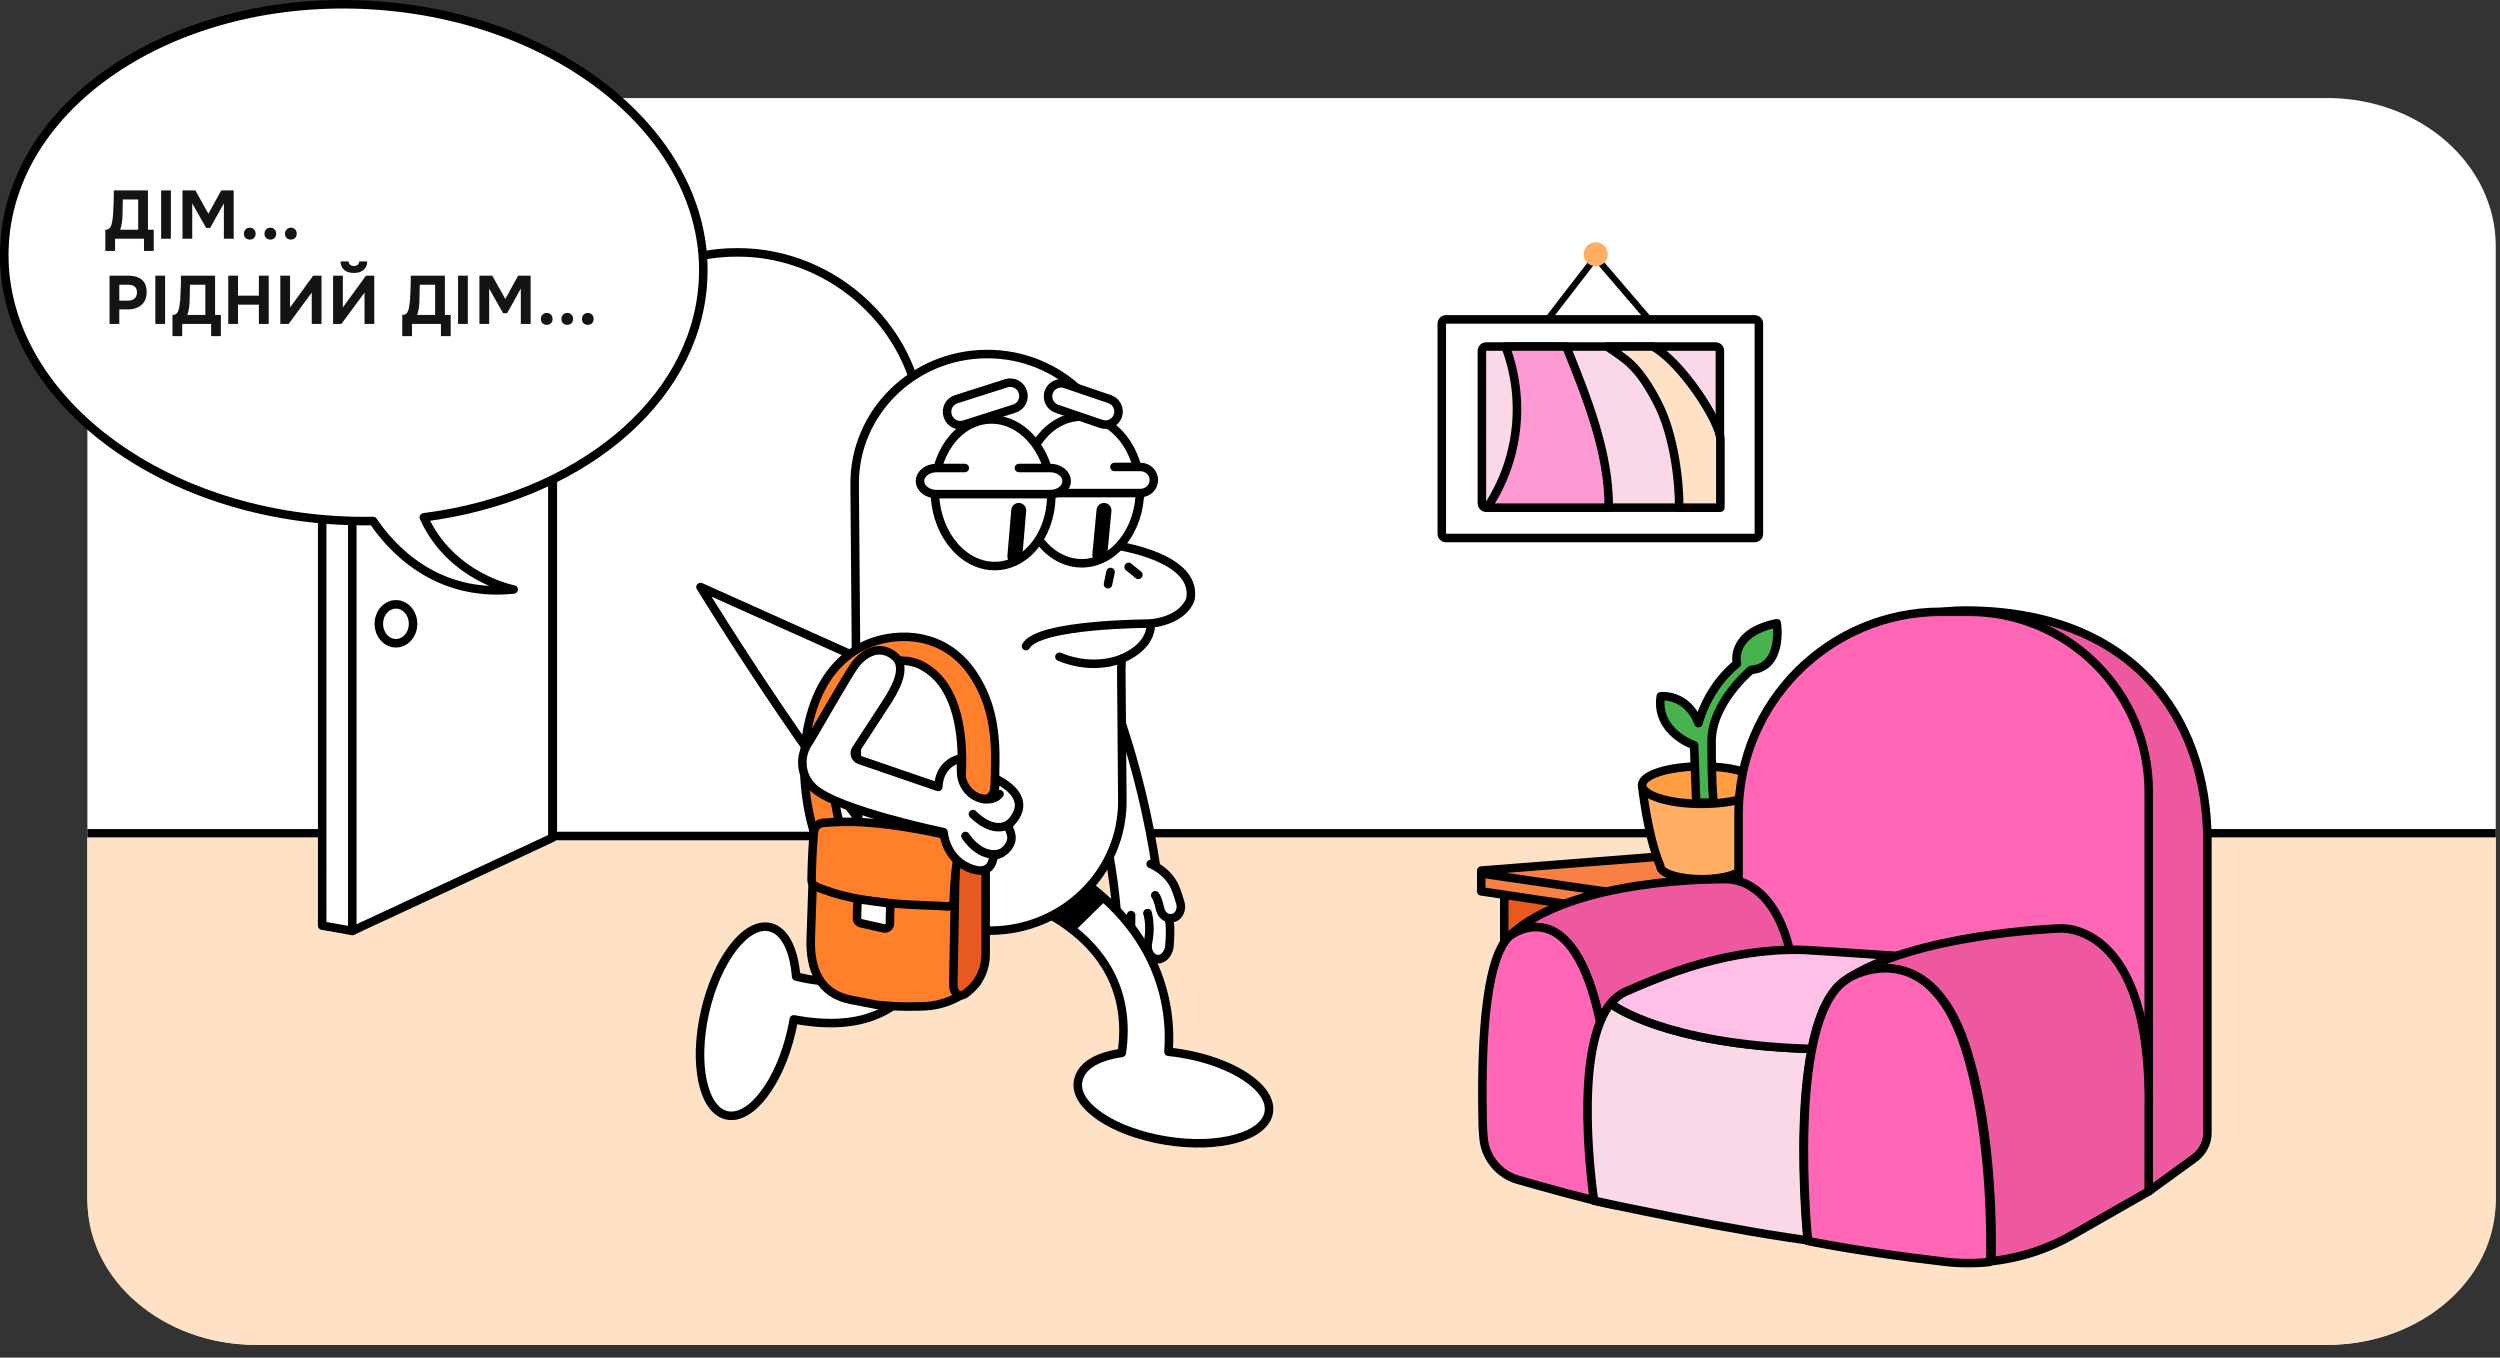 <svg width="1173" height="637" viewBox="0 0 1173 637" fill="none" xmlns="http://www.w3.org/2000/svg">
<rect x="0" y="0" width="1173" height="637" fill="#333333" stroke="none"/>
<g clip-path="url(#clip0_1449_3708)">
<path d="M1091.96 46H120.037C76.386 46 41 77.124 41 115.519V561.481C41 599.875 76.386 631 120.037 631H1091.96C1135.61 631 1171 599.875 1171 561.481V115.519C1171 77.124 1135.61 46 1091.96 46Z" fill="white"/>
<path d="M710.58 170.104L748.704 120.697L791.064 170.104H710.58Z" stroke="black" stroke-width="3"/>
<line x1="41" y1="391" x2="1171" y2="391" stroke="black" stroke-width="4"/>
<ellipse cx="748.704" cy="119.285" rx="5.648" ry="5.647" fill="#FFAE63"/>
<path d="M120.037 631H1091.96C1135.61 631 1171 600.649 1171 563.209V393H41V563.209C41 600.649 76.386 631 120.037 631Z" fill="#FFE1C5"/>
<path d="M432.448 392.25V202.371C432.448 156.049 391.866 118.135 345.918 118.421C345.126 118.421 346.728 118.403 345.918 118.421C345.108 118.403 346.71 118.421 345.918 118.421C299.97 118.141 259.388 156.055 259.388 202.371V392.25H432.448Z" fill="white"/>
<path d="M345.918 118.421C391.866 118.135 432.448 156.049 432.448 202.371V392.25H259.388V202.371C259.388 156.055 299.97 118.141 345.918 118.421ZM345.918 118.421C345.126 118.421 346.728 118.403 345.918 118.421ZM345.918 118.421C345.108 118.403 346.71 118.421 345.918 118.421Z" stroke="black" stroke-width="4" stroke-linecap="round" stroke-linejoin="round"/>
<path d="M259.162 393.089V204.932C259.162 159.03 233.837 121.463 205.169 121.743C204.675 121.743 205.674 121.724 205.169 121.743C204.663 121.724 205.662 121.743 205.169 121.743C176.494 121.463 151.175 159.036 151.175 204.932V434.3L165.299 436.788L259.169 393.089H259.162Z" fill="white"/>
<path d="M205.169 121.743C233.837 121.463 259.162 159.03 259.162 204.932V393.089H259.169L165.299 436.788L151.175 434.3V204.932C151.175 159.036 176.494 121.463 205.169 121.743ZM205.169 121.743C204.675 121.743 205.674 121.724 205.169 121.743ZM205.169 121.743C204.663 121.724 205.662 121.743 205.169 121.743Z" stroke="black" stroke-width="4" stroke-linecap="round" stroke-linejoin="round"/>
<path d="M165.293 436.789V200.247C165.293 188.408 167.114 176.624 170.921 165.412C176.549 148.834 187.567 129.792 208.762 126.464C247.529 120.38 259.156 195.058 259.156 195.058" fill="white"/>
<path d="M165.293 436.789V200.247C165.293 188.408 167.114 176.624 170.921 165.412C176.549 148.834 187.567 129.792 208.762 126.464C247.529 120.38 259.156 195.058 259.156 195.058" stroke="black" stroke-width="4" stroke-linecap="round" stroke-linejoin="round"/>
<path d="M185.782 301.815C190.215 301.815 193.809 297.729 193.809 292.689C193.809 287.649 190.215 283.564 185.782 283.564C181.348 283.564 177.754 287.649 177.754 292.689C177.754 297.729 181.348 301.815 185.782 301.815Z" fill="white" stroke="black" stroke-width="4" stroke-linecap="round" stroke-linejoin="round"/>
<path d="M705.799 414.114V516.844L794.254 533.799L786.025 417.71L705.799 414.114Z" fill="#E85920" stroke="black" stroke-width="4" stroke-linecap="round" stroke-linejoin="round"/>
<path d="M799.906 400.244L695 408.463V418.222L791.166 432.603L799.906 400.244Z" fill="#F98043" stroke="black" stroke-width="4" stroke-linecap="round" stroke-linejoin="round"/>
<path d="M695.512 409.929L794.765 424.384" stroke="black" stroke-width="4" stroke-linecap="round" stroke-linejoin="round"/>
<path d="M530.907 441.747C530.329 444.551 527.679 446.875 525.206 446.255C522.734 445.634 521.053 442.903 521.954 439.496C521.954 439.496 523.763 434.416 523.909 431.301C524.025 428.831 524.153 424.694 524.153 424.694C523.458 421.585 531.431 420.989 533.904 420.308L525.852 421.731C528.325 421.05 530.798 422.759 531.37 425.552C531.37 425.552 532.82 429.664 532.503 433.99C532.308 436.661 530.907 441.747 530.907 441.747Z" fill="white" stroke="black" stroke-width="4" stroke-linecap="round" stroke-linejoin="round"/>
<path d="M524.043 429.603C524.043 429.603 519.243 338.426 468.91 285.048L484.947 254.094C484.947 254.094 534.421 319.804 545.178 428.551" fill="white"/>
<path d="M524.043 429.603C524.043 429.603 519.243 338.426 468.91 285.048L484.947 254.094C484.947 254.094 534.421 319.804 545.178 428.551" stroke="black" stroke-width="4" stroke-linecap="round" stroke-linejoin="round"/>
<path d="M538.447 428.453C538.447 428.453 540.153 432.974 539.86 437.311C539.678 439.988 538.539 444.21 538.539 444.21C537.96 447.033 535.213 449.448 532.631 448.919C530.048 448.39 528.276 445.725 529.19 442.288C529.19 442.288 530.444 437.871 530.609 435.407C530.773 432.974 530.688 429.354 530.688 429.354" fill="white"/>
<path d="M538.447 428.453C538.447 428.453 540.153 432.974 539.86 437.311C539.678 439.988 538.539 444.21 538.539 444.21C537.96 447.033 535.213 449.448 532.631 448.919C530.048 448.39 528.276 445.725 529.19 442.288C529.19 442.288 530.444 437.871 530.609 435.407C530.773 432.974 530.688 429.354 530.688 429.354" stroke="black" stroke-width="4" stroke-linecap="round" stroke-linejoin="round"/>
<path d="M545.821 424.071C545.821 424.071 548.288 428.476 548.866 433.629C549.226 436.81 548.763 443.156 548.763 443.156C548.726 446.599 546.308 450.067 543.458 450.036C541.04 450.012 538.92 448.041 538.5 444.847C538.384 443.953 538.47 443.04 538.652 442.158C539.091 440.065 539.95 434.553 538.5 428.5" fill="white"/>
<path d="M545.821 424.071C545.821 424.071 548.288 428.476 548.866 433.629C549.226 436.81 548.763 443.156 548.763 443.156C548.726 446.599 546.308 450.067 543.458 450.036C541.04 450.012 538.92 448.041 538.5 444.847C538.384 443.953 538.47 443.04 538.652 442.158C539.091 440.065 539.95 434.553 538.5 428.5" stroke="black" stroke-width="4" stroke-linecap="round" stroke-linejoin="round"/>
<path d="M539.897 405.39C539.897 405.39 547.559 408.261 551.146 415.921C552.285 418.354 553.753 423.446 553.753 423.446C554.697 426.172 553.485 429.682 550.885 430.576C548.284 431.471 545.305 430.12 544.343 426.701C544.343 426.701 543.515 422.047 542.041 420.064" fill="white"/>
<path d="M539.897 405.39C539.897 405.39 547.559 408.261 551.146 415.921C552.285 418.354 553.753 423.446 553.753 423.446C554.697 426.172 553.485 429.682 550.885 430.576C548.284 431.471 545.305 430.12 544.343 426.701C544.343 426.701 543.515 422.047 542.041 420.064" stroke="black" stroke-width="4" stroke-linecap="round" stroke-linejoin="round"/>
<path d="M553.845 494.219C551.956 493.915 550.093 493.678 548.253 493.495C549.794 474.441 546.329 428.977 485.367 400.25L468.91 419.602C468.91 419.602 534.988 434.325 526.351 494.031C513.957 495.838 506.928 500.528 505.801 507.561C503.986 518.877 522.557 531.257 547.279 535.211C572.001 539.166 593.513 533.192 595.322 521.87C597.137 510.554 578.567 498.174 553.845 494.219Z" fill="white" stroke="black" stroke-width="4" stroke-linecap="round" stroke-linejoin="round"/>
<path d="M490.599 426.538L503.968 437.179L519.231 422.194L506.386 412.235L490.599 426.538Z" fill="black"/>
<path d="M371.345 483.81C371.772 481.948 372.137 480.105 372.448 478.286C434.774 490.015 441.15 439.885 444.921 411.833L427.361 402.793C427.136 405.999 430.76 473.151 373.544 458.143C372.569 445.671 368.196 436.625 361.241 435.031C350.058 432.463 336.446 450.149 330.848 474.52C325.245 498.892 329.77 520.732 340.959 523.299C352.141 525.867 365.754 508.181 371.351 483.81H371.345Z" fill="white" stroke="black" stroke-width="4" stroke-linecap="round" stroke-linejoin="round"/>
<path d="M433.736 405.391L425.867 437.178L441.825 445.482L449.609 412.125L433.736 405.391Z" fill="black"/>
<path d="M432.89 418.002C395.792 385.095 328.672 275.424 328.672 275.424L430.448 321.113" fill="white"/>
<path d="M432.89 418.002C395.792 385.095 328.672 275.424 328.672 275.424L430.448 321.113" stroke="black" stroke-width="4" stroke-linecap="round" stroke-linejoin="round"/>
<path d="M526.107 314.165L526.601 375.471C526.869 408.992 499.241 436.393 464.89 436.667C430.539 436.94 402.473 409.99 402.205 376.462L401.005 227.314C400.737 193.792 428.364 166.391 462.716 166.117C497.067 165.844 525.133 192.794 525.401 226.322L525.87 256.315L527.234 256.57C539.884 259.174 560.848 265.787 558.631 280.783C558.631 280.783 556.494 290.639 539.878 292.58C539.878 292.58 541.407 302.66 526.296 309.121L526.107 314.165Z" fill="white" stroke="black" stroke-width="4" stroke-linecap="round" stroke-linejoin="round"/>
<path d="M480.251 229.881C480.251 248.887 492.481 264.291 507.568 264.291C522.654 264.291 534.884 248.887 534.884 229.881C534.884 210.876 522.654 195.472 507.568 195.472C492.481 195.472 480.251 210.876 480.251 229.881Z" fill="white" stroke="black" stroke-width="4" stroke-linecap="round" stroke-linejoin="round"/>
<path d="M539.879 292.586C539.879 292.586 487.121 292.586 481.408 303.147L539.879 292.586Z" fill="white"/>
<path d="M539.879 292.586C539.879 292.586 487.121 292.586 481.408 303.147" stroke="black" stroke-width="4" stroke-linecap="round" stroke-linejoin="round"/>
<path d="M521.064 268.379L519.883 274.134" stroke="black" stroke-width="4" stroke-linecap="round" stroke-linejoin="round"/>
<path d="M529.548 266L534.099 269.716" stroke="black" stroke-width="4" stroke-linecap="round" stroke-linejoin="round"/>
<path d="M526.351 309.061C526.351 309.061 513.512 315.005 497.079 308.154L526.351 309.061Z" fill="white"/>
<path d="M526.351 309.061C526.351 309.061 513.512 315.005 497.079 308.154" stroke="black" stroke-width="4" stroke-linecap="round" stroke-linejoin="round"/>
<path d="M491.263 219.095C487.773 219.095 484.947 221.838 484.947 225.221C484.947 228.604 487.773 231.347 491.263 231.347H535.073C538.563 231.347 541.389 228.604 541.389 225.221C541.389 221.838 538.563 219.095 535.073 219.095H522.904" fill="white"/>
<path d="M491.263 219.095C487.773 219.095 484.947 221.838 484.947 225.221C484.947 228.604 487.773 231.347 491.263 231.347H535.073C538.563 231.347 541.389 228.604 541.389 225.221C541.389 221.838 538.563 219.095 535.073 219.095H522.904" stroke="black" stroke-width="4" stroke-linecap="round" stroke-linejoin="round"/>
<path d="M467.982 265.549C483.042 264.663 494.344 248.566 493.226 229.595C492.108 210.624 478.992 195.963 463.932 196.849C448.871 197.735 437.569 213.832 438.687 232.803C439.806 251.774 452.921 266.435 467.982 265.549Z" fill="white" stroke="black" stroke-width="4" stroke-linecap="round" stroke-linejoin="round"/>
<path d="M452.678 219.594H439.376C435.125 219.594 431.684 222.338 431.684 225.72C431.684 229.103 435.131 231.846 439.376 231.846H492.773C497.024 231.846 500.466 229.103 500.466 225.72C500.466 222.338 497.018 219.594 492.773 219.594H478.095" fill="white"/>
<path d="M452.678 219.594H439.376C435.125 219.594 431.684 222.338 431.684 225.72C431.684 229.103 435.131 231.846 439.376 231.846H492.773C497.024 231.846 500.466 229.103 500.466 225.72C500.466 222.338 497.018 219.594 492.773 219.594H478.095" stroke="black" stroke-width="4" stroke-linecap="round" stroke-linejoin="round"/>
<path d="M477.992 239.481L476.158 261.067" stroke="black" stroke-width="7" stroke-linecap="round" stroke-linejoin="round"/>
<path d="M517.995 239.481L516 260.5" stroke="black" stroke-width="7" stroke-linecap="round" stroke-linejoin="round"/>
<path d="M770.476 368.377C770.476 368.377 772.851 391.69 779.027 406.425C779.027 409.795 787.706 412.527 798.407 412.527C809.109 412.527 817.788 409.795 817.788 406.425C817.788 406.425 825.736 385.101 826.339 368.377H770.482H770.476Z" fill="#FFAE63" stroke="black" stroke-width="4" stroke-linecap="round" stroke-linejoin="round"/>
<path d="M798.407 377.174C813.83 377.174 826.333 373.236 826.333 368.377C826.333 363.519 813.83 359.58 798.407 359.58C782.984 359.58 770.481 363.519 770.481 368.377C770.481 373.236 782.984 377.174 798.407 377.174Z" fill="#FF9D42" stroke="black" stroke-width="4" stroke-linecap="round" stroke-linejoin="round"/>
<path d="M795.886 376.657L794.856 349.687C794.856 349.687 776.694 343.598 779.228 326.697C779.228 326.697 791.513 325.273 796.952 339.284C796.952 339.284 800.71 322.962 814.962 311.348C814.962 311.348 811.313 297.033 833.678 292.409C833.678 292.409 836.844 313.197 821.641 314.304C821.641 314.304 803.077 329.593 803.077 347.917C803.077 369.934 804.039 376.657 804.039 376.657L795.88 376.651L795.886 376.657Z" fill="#47B34E" stroke="black" stroke-width="4" stroke-linecap="round" stroke-linejoin="round"/>
<path d="M447.264 392.249C447.264 392.249 463.057 328.455 432.683 312.37C426.756 309.231 419.588 309.346 413.351 311.822C405.938 314.761 396.132 321.976 392.088 339.661C385.857 366.929 396.906 396.556 396.906 396.556L381.892 390.248C381.892 390.248 372.732 363.151 380.388 335.567C389.329 303.329 413.674 297.288 429.022 299.071C439.803 300.324 449.602 305.86 456.595 316.373C464.232 327.853 467.107 340.556 466.979 356.793C466.693 393.91 462.46 401.715 462.46 401.715L447.258 392.243L447.264 392.249Z" fill="#FF7F2B" stroke="black" stroke-width="4" stroke-linecap="round" stroke-linejoin="round"/>
<path d="M381.429 410.689L380.412 440.231C379.907 454.923 384.706 466.203 399.135 469.111L411.468 471.477C417.456 472.122 423.473 472.378 429.497 472.244L432.975 472.165C442.537 471.952 451.624 467.955 458.239 461.056L444.632 413.67L381.441 410.683L381.429 410.689Z" fill="#FF7F2B" stroke="black" stroke-width="4" stroke-linecap="round" stroke-linejoin="round"/>
<path d="M448.421 401.034L447.282 461.397C447.056 465.595 449.736 468.612 453.117 466.118C454.091 465.4 455.096 464.548 456.107 463.539C460.255 459.383 462.472 453.683 462.472 447.818V401.722L451.381 393.509L448.421 401.034Z" fill="#E85920" stroke="black" stroke-width="4" stroke-linecap="round" stroke-linejoin="round"/>
<path d="M380.796 412.928C380.845 408.894 381.046 399.519 381.898 390.254C382.099 388.076 383.823 386.348 386.004 386.117C388.501 385.849 394.208 385.527 399.921 385.624C422.712 386.013 451.381 393.515 451.381 393.515C451.381 393.515 448.043 401.673 447.525 422.595C447.483 424.207 446.094 425.448 444.492 425.29C434.948 424.353 404.166 425.472 382.684 415.86C381.527 415.343 380.784 414.199 380.796 412.934V412.928Z" fill="#FF7F2B" stroke="black" stroke-width="4" stroke-linecap="round" stroke-linejoin="round"/>
<path d="M402.448 421.889C402.448 421.889 402.083 426.883 402.107 430.893C402.107 431.994 402.881 432.949 403.959 433.192L414.648 435.595C416.122 435.93 417.529 434.817 417.541 433.308C417.553 431.361 417.62 426.336 417.833 423.945L402.454 421.889H402.448Z" fill="white" stroke="black" stroke-width="4" stroke-linecap="round" stroke-linejoin="round"/>
<path d="M403.32 356.568L440.235 369.247C440.875 357.219 450.839 355.844 450.839 355.844L450.949 362.348C451.034 367.452 454.031 372.13 458.733 374.126C467.954 378.038 467.144 365.329 467.144 365.329C488.102 376.024 472.656 387.407 472.656 387.407C475.653 392.371 474.611 394.841 473.356 396.952C471.133 400.681 466.09 401.661 466.09 401.661C466.09 401.661 466.09 410.865 456.503 407.86C443.536 403.796 442.708 390.448 442.708 390.448C442.708 390.448 393.142 380.173 381.923 369.898C381.722 369.715 381.527 369.533 381.338 369.35C375.333 363.528 374.955 354.287 379.743 347.868C380.51 346.84 398.411 315.254 401.553 311.439C407.315 304.443 414.344 303.135 420.02 308.142C424.942 312.485 421.47 320.96 416.707 328.407C413.211 333.87 405.5 345.672 401.614 351.61C400.427 353.423 401.267 355.862 403.314 356.562L403.32 356.568Z" fill="white" stroke="black" stroke-width="4" stroke-linecap="round" stroke-linejoin="round"/>
<path d="M456.503 381.974C456.503 381.974 466.09 392.249 474.014 386.257L456.503 381.974Z" fill="white"/>
<path d="M456.503 381.974C456.503 381.974 466.09 392.249 474.014 386.257" stroke="black" stroke-width="4" stroke-linecap="round" stroke-linejoin="round"/>
<path d="M452.995 392.249C452.995 392.249 459.914 403.413 469.671 400.316L452.995 392.249Z" fill="white"/>
<path d="M452.995 392.249C452.995 392.249 459.914 403.413 469.671 400.316" stroke="black" stroke-width="4" stroke-linecap="round" stroke-linejoin="round"/>
<path d="M460.986 374.813C460.986 374.813 466.169 376.073 468.959 372.562L460.986 374.813Z" fill="white"/>
<path d="M460.986 374.813C460.986 374.813 466.169 376.073 468.959 372.562" stroke="black" stroke-width="4" stroke-linecap="round" stroke-linejoin="round"/>
<path d="M472.146 179.831L448.629 187.327C445.396 188.358 443.611 191.812 444.643 195.041L444.704 195.233C445.736 198.462 449.194 200.245 452.427 199.214L475.944 191.718C479.177 190.687 480.962 187.233 479.93 184.003L479.869 183.812C478.837 180.582 475.379 178.8 472.146 179.831Z" fill="white" stroke="black" stroke-width="4" stroke-linecap="round" stroke-linejoin="round"/>
<path d="M495.888 191.806L516.695 198.905C519.907 200.001 523.4 198.289 524.497 195.081L524.499 195.075C525.596 191.867 523.882 188.378 520.67 187.282L499.863 180.182C496.652 179.086 493.158 180.799 492.061 184.007L492.059 184.013C490.962 187.221 492.677 190.71 495.888 191.806Z" fill="white" stroke="black" stroke-width="4" stroke-linecap="round" stroke-linejoin="round"/>
<path d="M823.269 149.85H678.48C677.375 149.85 676.48 150.745 676.48 151.85V250.433C676.48 251.538 677.375 252.433 678.48 252.433H823.269C824.374 252.433 825.269 251.538 825.269 250.433V151.85C825.269 150.745 824.374 149.85 823.269 149.85Z" fill="white" stroke="black" stroke-width="4" stroke-linecap="round" stroke-linejoin="round"/>
<path d="M804.979 162.602H697.306C696.202 162.602 695.306 163.497 695.306 164.602V236.204C695.306 237.309 696.202 238.204 697.306 238.204H804.979C806.083 238.204 806.979 237.309 806.979 236.204V164.602C806.979 163.497 806.083 162.602 804.979 162.602Z" fill="#FAD8E8" stroke="black" stroke-width="4" stroke-linecap="round" stroke-linejoin="round"/>
<path d="M787.854 238.204H807.186V206.088C806.985 197.504 788.719 169.744 775.618 162.608H754.063C762.31 168.363 768.522 170.948 778.018 189.577C785.381 204.02 788.031 225.964 787.86 238.21L787.854 238.204Z" fill="#FFE1C5" stroke="black" stroke-width="4" stroke-linecap="round" stroke-linejoin="round"/>
<path d="M734.908 162.602H706.391C715.88 187.636 712.665 215.919 697.773 238.204H754.83C754.964 212.354 744.592 186.675 734.908 162.602Z" fill="#FF99D3" stroke="black" stroke-width="4" stroke-linecap="round" stroke-linejoin="round"/>
<path d="M1029.49 543.515L1008.18 558.962H857.45C849.611 558.962 843.259 552.909 843.259 545.444V361.369C843.259 319.999 878.463 286.466 921.883 286.466C999.223 286.466 1035.71 335.014 1035.71 394.896V531.561C1035.71 536.252 1033.4 540.674 1029.48 543.515H1029.49Z" fill="#EE589F" stroke="black" stroke-width="4" stroke-linecap="round" stroke-linejoin="round"/>
<path d="M910.78 287.044H923.777C970.359 287.044 1008.18 324.818 1008.18 371.346V541.909C1008.18 551.321 1000.53 558.956 991.11 558.956H832.801C823.379 558.956 815.735 551.315 815.735 541.909V381.986C815.735 329.587 858.327 287.044 910.786 287.044H910.78Z" fill="#FF66B6" stroke="black" stroke-width="4" stroke-linecap="round" stroke-linejoin="round"/>
<path d="M809.541 412.539C809.541 412.539 737.379 411.231 708.162 439.277H708.174C708.174 439.277 736.106 416.84 749.73 474.721C762.338 528.27 754.493 564.535 754.493 564.535L754.213 564.669C755.535 564.961 756.771 565.216 757.886 565.429C757.886 565.429 838.411 536.373 841.407 507.926C851.871 408.39 809.547 412.539 809.547 412.539H809.541Z" fill="#EE589F" stroke="black" stroke-width="4" stroke-linecap="round" stroke-linejoin="round"/>
<path d="M749.731 474.727C736.106 416.853 708.174 439.278 708.174 439.278H708.162C696.041 450.934 694.994 495.181 695.676 527.485C695.706 528.812 695.859 531.124 696.072 533.764C696.821 543.115 703.289 551.017 712.316 553.597C725.021 557.229 743 562.217 754.213 564.669L754.493 564.535C754.493 564.535 762.338 528.276 749.731 474.721V474.727Z" fill="#FF66B6" stroke="black" stroke-width="4" stroke-linecap="round" stroke-linejoin="round"/>
<path d="M848.698 492.108C780.665 489.936 756.497 471.374 756.497 471.374L756.82 469.598C736.818 490.897 747.94 563.385 747.94 563.385C747.94 563.385 815.187 578.095 854.1 582.713L909.708 471.861L848.698 492.101V492.108Z" fill="#FAD8E8" stroke="black" stroke-width="4" stroke-linecap="round" stroke-linejoin="round"/>
<path d="M848.698 492.108L909.708 471.867L920.367 450.617C920.367 450.617 849.873 445.786 846.207 445.689C841.559 445.567 836.906 445.659 832.265 445.999C824.627 446.565 817.032 447.66 809.535 449.279C793.62 452.722 779.727 457.844 762.862 465.236C760.584 466.234 758.586 467.718 756.82 469.598L756.497 471.375C756.497 471.375 780.659 489.93 848.698 492.108Z" fill="#FFC0E7" stroke="black" stroke-width="4" stroke-linecap="round" stroke-linejoin="round"/>
<path d="M1008.18 521.742C1010.06 431.277 966.296 435.633 966.296 435.633C966.296 435.633 897.295 437.927 865.52 460.193C837.649 479.716 848.144 581.965 848.144 581.965C848.144 581.965 872.293 587.009 912.753 591.669C933.395 594.047 954.261 589.771 972.296 579.465L1008.18 558.963V521.748V521.742Z" fill="#EE589F" stroke="black" stroke-width="4" stroke-linecap="round" stroke-linejoin="round"/>
<path d="M934.412 590.013C934.412 590.013 936.227 532.212 921.944 489.924C904.287 437.646 868.188 458.489 868.188 458.489" fill="white"/>
<path d="M934.412 590.013C934.412 590.013 936.227 532.212 921.944 489.924C904.287 437.646 868.188 458.489 868.188 458.489" stroke="black" stroke-width="4" stroke-linecap="round" stroke-linejoin="round"/>
<path d="M921.505 489.959C903.994 437.521 868.198 458.427 868.198 458.427L868.06 458.45C867.201 458.998 866.362 459.56 865.553 460.135C837.916 479.717 848.318 582.274 848.318 582.274C848.318 582.274 872.269 587.33 912.392 592.009C919.427 592.829 926.489 592.861 933.453 592.128L933.87 590.352C933.87 590.352 935.669 532.377 921.505 489.959Z" fill="#FF66B6" stroke="black" stroke-width="4" stroke-linecap="round" stroke-linejoin="round"/>
</g>
<path d="M329.791 132.952C334.323 66.201 264.663 7.751 174.204 2.395C83.74 -2.965 6.736 46.801 2.209 113.547C-2.323 180.293 67.337 238.747 157.796 244.103C163.608 244.446 169.368 244.559 175.054 244.461C183.363 256.785 204.313 280.429 241.005 276.582C241.005 276.582 211.599 271.103 198.847 242.741C270.475 233.553 325.962 189.304 329.786 132.952H329.791Z" fill="white" stroke="black" stroke-width="4" stroke-linecap="round" stroke-linejoin="round"/>
<path d="M49.416 117.728V107.776C50.291 107.776 50.941 107.552 51.368 107.104C51.795 106.656 52.104 106.101 52.296 105.44C52.488 104.757 52.637 104.043 52.744 103.296C52.872 102.549 52.968 101.792 53.032 101.024C53.096 100.256 53.139 99.509 53.16 98.784C53.245 97.141 53.309 95.541 53.352 93.984C53.395 92.427 53.416 90.88 53.416 89.344H69.416V107.776H72.136V117.728H67.56V112H53.992V117.728H49.416ZM56.36 107.776H64.84V93.6H57.64L57.48 100.736C57.48 101.163 57.459 101.675 57.416 102.272C57.395 102.848 57.341 103.456 57.256 104.096C57.171 104.736 57.053 105.376 56.904 106.016C56.776 106.656 56.595 107.243 56.36 107.776ZM75.603 112V89.344H80.178V112H75.603ZM85.618 112V89.344H91.665L97.778 100.288L103.793 89.344H109.649V112H105.042V95.424L98.609 106.944H96.722L90.194 95.424V112H85.618ZM117.213 112.416C116.445 112.416 115.795 112.181 115.261 111.712C114.728 111.243 114.461 110.571 114.461 109.696C114.461 108.8 114.728 108.096 115.261 107.584C115.816 107.072 116.467 106.816 117.213 106.816C117.96 106.816 118.6 107.072 119.133 107.584C119.667 108.075 119.933 108.768 119.933 109.664C119.933 110.56 119.667 111.243 119.133 111.712C118.6 112.181 117.96 112.416 117.213 112.416ZM126.853 112.416C126.085 112.416 125.435 112.181 124.901 111.712C124.368 111.243 124.101 110.571 124.101 109.696C124.101 108.8 124.368 108.096 124.901 107.584C125.456 107.072 126.107 106.816 126.853 106.816C127.6 106.816 128.24 107.072 128.773 107.584C129.307 108.075 129.573 108.768 129.573 109.664C129.573 110.56 129.307 111.243 128.773 111.712C128.24 112.181 127.6 112.416 126.853 112.416ZM136.493 112.416C135.725 112.416 135.075 112.181 134.541 111.712C134.008 111.243 133.741 110.571 133.741 109.696C133.741 108.8 134.008 108.096 134.541 107.584C135.096 107.072 135.747 106.816 136.493 106.816C137.24 106.816 137.88 107.072 138.413 107.584C138.947 108.075 139.213 108.768 139.213 109.664C139.213 110.56 138.947 111.243 138.413 111.712C137.88 112.181 137.24 112.416 136.493 112.416ZM51.4 152V129.344H60.232C61.96 129.344 63.464 129.611 64.744 130.144C66.045 130.656 67.048 131.488 67.752 132.64C68.456 133.771 68.808 135.285 68.808 137.184C68.808 138.955 68.413 140.437 67.624 141.632C66.856 142.827 65.8 143.723 64.456 144.32C63.112 144.896 61.587 145.184 59.88 145.184H55.976V152H51.4ZM55.976 141.088H59.816C61.181 141.088 62.259 140.768 63.048 140.128C63.859 139.467 64.264 138.475 64.264 137.152C64.264 135.957 63.923 135.072 63.24 134.496C62.579 133.899 61.512 133.6 60.04 133.6H55.976V141.088ZM72.884 152V129.344H77.46V152H72.884ZM80.915 157.728V147.776C81.789 147.776 82.44 147.552 82.867 147.104C83.293 146.656 83.603 146.101 83.795 145.44C83.987 144.757 84.136 144.043 84.243 143.296C84.371 142.549 84.467 141.792 84.531 141.024C84.595 140.256 84.637 139.509 84.659 138.784C84.744 137.141 84.808 135.541 84.851 133.984C84.893 132.427 84.915 130.88 84.915 129.344H100.915V147.776H103.635V157.728H99.059V152H85.491V157.728H80.915ZM87.859 147.776H96.339V133.6H89.139L88.979 140.736C88.979 141.163 88.957 141.675 88.915 142.272C88.893 142.848 88.84 143.456 88.755 144.096C88.669 144.736 88.552 145.376 88.403 146.016C88.275 146.656 88.093 147.243 87.859 147.776ZM107.101 152V129.344H111.677V138.72H121.469V129.344H126.077V152H121.469V142.944H111.677V152H107.101ZM131.522 152V129.344H136.098V144.256L146.946 129.344H150.85V152H146.274V137.28L135.426 152H131.522ZM156.287 152V129.344H160.863V144.256L171.711 129.344H175.615V152H171.039V137.28L160.191 152H156.287ZM166.047 128.064C164.81 128.064 163.722 127.861 162.783 127.456C161.866 127.051 161.151 126.453 160.639 125.664C160.127 124.875 159.839 123.872 159.775 122.656H163.583C163.605 123.36 163.85 123.893 164.319 124.256C164.789 124.619 165.375 124.8 166.079 124.8C166.805 124.8 167.381 124.619 167.807 124.256C168.234 123.893 168.469 123.36 168.511 122.656H172.287C172.266 123.872 171.989 124.875 171.455 125.664C170.922 126.453 170.197 127.051 169.279 127.456C168.362 127.861 167.285 128.064 166.047 128.064ZM188.74 157.728V147.776C189.614 147.776 190.265 147.552 190.692 147.104C191.118 146.656 191.428 146.101 191.62 145.44C191.812 144.757 191.961 144.043 192.068 143.296C192.196 142.549 192.292 141.792 192.356 141.024C192.42 140.256 192.462 139.509 192.484 138.784C192.569 137.141 192.633 135.541 192.676 133.984C192.718 132.427 192.74 130.88 192.74 129.344H208.74V147.776H211.46V157.728H206.884V152H193.316V157.728H188.74ZM195.684 147.776H204.164V133.6H196.964L196.804 140.736C196.804 141.163 196.782 141.675 196.74 142.272C196.718 142.848 196.665 143.456 196.58 144.096C196.494 144.736 196.377 145.376 196.228 146.016C196.1 146.656 195.918 147.243 195.684 147.776ZM214.926 152V129.344H219.502V152H214.926ZM224.941 152V129.344H230.989L237.101 140.288L243.117 129.344H248.973V152H244.365V135.424L237.933 146.944H236.045L229.517 135.424V152H224.941ZM256.537 152.416C255.769 152.416 255.118 152.181 254.585 151.712C254.052 151.243 253.785 150.571 253.785 149.696C253.785 148.8 254.052 148.096 254.585 147.584C255.14 147.072 255.79 146.816 256.537 146.816C257.284 146.816 257.924 147.072 258.457 147.584C258.99 148.075 259.257 148.768 259.257 149.664C259.257 150.56 258.99 151.243 258.457 151.712C257.924 152.181 257.284 152.416 256.537 152.416ZM266.177 152.416C265.409 152.416 264.758 152.181 264.225 151.712C263.692 151.243 263.425 150.571 263.425 149.696C263.425 148.8 263.692 148.096 264.225 147.584C264.78 147.072 265.43 146.816 266.177 146.816C266.924 146.816 267.564 147.072 268.097 147.584C268.63 148.075 268.897 148.768 268.897 149.664C268.897 150.56 268.63 151.243 268.097 151.712C267.564 152.181 266.924 152.416 266.177 152.416ZM275.817 152.416C275.049 152.416 274.398 152.181 273.865 151.712C273.332 151.243 273.065 150.571 273.065 149.696C273.065 148.8 273.332 148.096 273.865 147.584C274.42 147.072 275.07 146.816 275.817 146.816C276.564 146.816 277.204 147.072 277.737 147.584C278.27 148.075 278.537 148.768 278.537 149.664C278.537 150.56 278.27 151.243 277.737 151.712C277.204 152.181 276.564 152.416 275.817 152.416Z" fill="#141414"/>
<defs>
<clipPath id="clip0_1449_3708">
<rect width="1134" height="609" fill="white" transform="translate(39 28)"/>
</clipPath>
</defs>
</svg>
